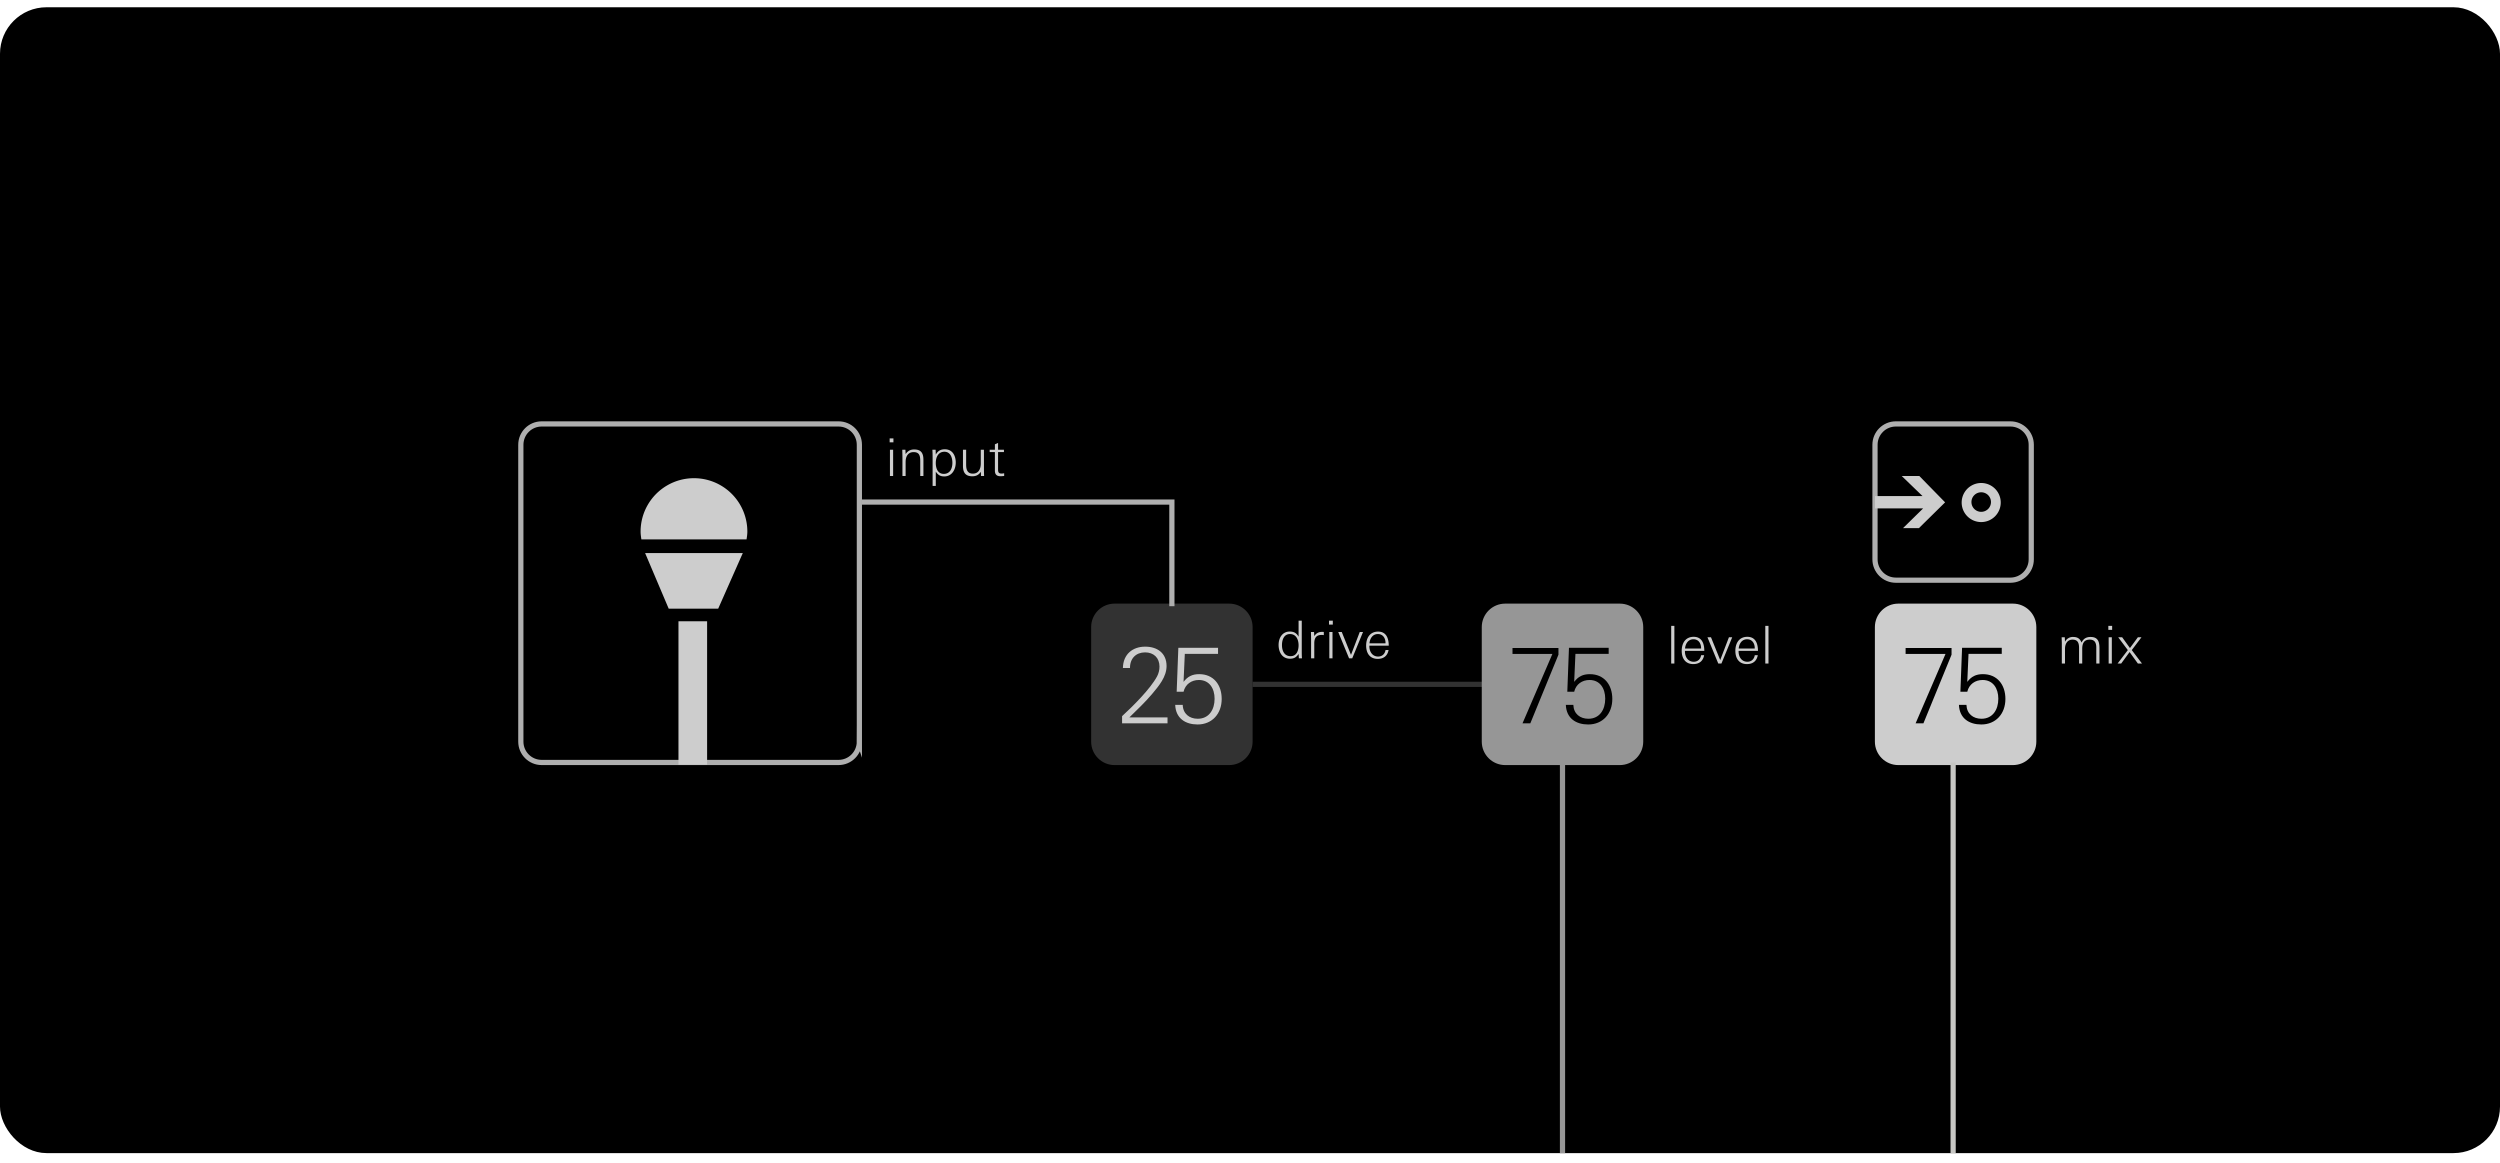 <svg width="215" height="100" fill="none" xmlns="http://www.w3.org/2000/svg"><g clip-path="url(#clip0_4485_23057)"><path d="M215 .625H0v98.542h215V.625Z" fill="#000"/><path d="M105.708 52.135h-9.854c-.99 0-1.791.802-1.791 1.792v9.854c0 .99.802 1.792 1.791 1.792h9.854c.99 0 1.792-.802 1.792-1.792v-9.854c0-.99-.802-1.792-1.792-1.792Z" fill="#323232" stroke="#323232" stroke-width=".448" stroke-miterlimit="10"/><path d="m111.701 56.614-.023-.376c-.192.287-.389.412-.738.412-.681 0-.981-.577-.981-1.19 0-.583.309-1.147.958-1.147.358 0 .586.13.761.444v-1.38h.273v2.562c0 .223 0 .451.018.675h-.268Zm-.761-2.086c-.529 0-.69.51-.69.954 0 .47.193.949.739.949.528 0 .689-.492.689-.94 0-.466-.201-.963-.738-.963ZM113.663 54.604c-.483 0-.635.282-.635.73v1.28h-.274v-1.598c0-.22-.008-.443-.013-.662h.269l.018.353c.165-.26.389-.367.693-.367.041 0 .085.004.126.009v.273a.85.85 0 0 0-.184-.018ZM114.295 53.718v-.34h.327v.34h-.327Zm.027 2.896v-2.26h.273v2.26h-.273ZM116.292 56.614h-.273l-.931-2.26h.304l.793 1.965.752-1.965h.282l-.927 2.26ZM117.766 55.526v.054c0 .457.255.882.752.882.358 0 .582-.224.64-.564h.26c-.094.506-.425.766-.935.766-.69 0-.995-.506-.995-1.142 0-.649.318-1.204 1.03-1.204.721 0 .913.604.913 1.208h-1.665Zm1.388-.246c0-.398-.224-.752-.654-.752-.456 0-.689.385-.725.797h1.379v-.045Z" fill="#CDCDCD"/><path d="M173.11 52.135h-9.854c-.99 0-1.792.802-1.792 1.792v9.854c0 .99.802 1.792 1.792 1.792h9.854c.989 0 1.791-.802 1.791-1.792v-9.854c0-.99-.802-1.792-1.791-1.792Z" fill="#CDCDCD" stroke="#CDCDCD" stroke-width=".448" stroke-miterlimit="10"/><path d="M143.723 57.062v-3.236h.273v3.236h-.273ZM144.905 55.975v.053c0 .457.255.882.752.882.358 0 .582-.224.64-.564h.26c-.094.506-.426.766-.936.766-.69 0-.994-.506-.994-1.142 0-.649.318-1.204 1.03-1.204.721 0 .913.604.913 1.209h-1.665Zm1.388-.247c0-.398-.224-.752-.654-.752-.457 0-.69.385-.726.797h1.38v-.045ZM148.044 57.063h-.273l-.931-2.261h.304l.793 1.965.752-1.965h.282l-.927 2.26ZM149.519 55.975v.053c0 .457.255.882.752.882.358 0 .582-.224.64-.564h.26c-.094.506-.426.766-.936.766-.689 0-.994-.506-.994-1.142 0-.649.318-1.204 1.03-1.204.721 0 .913.604.913 1.209h-1.665Zm1.388-.247c0-.398-.224-.752-.654-.752-.456 0-.689.385-.725.797h1.379v-.045ZM151.816 57.062v-3.236h.274v3.236h-.274ZM180.281 57.062v-1.365c0-.39-.117-.69-.564-.69-.511 0-.645.354-.645.797v1.258h-.273v-1.334c0-.398-.09-.72-.56-.72-.461 0-.649.39-.649.796v1.258h-.273v-1.719c0-.179-.013-.362-.013-.541h.268l.018.394a.743.743 0 0 1 .698-.417c.372 0 .587.135.726.484.156-.336.407-.484.774-.484.662 0 .766.434.766.99v1.293h-.273ZM181.317 54.166v-.34h.327v.34h-.327Zm.027 2.896v-2.26h.273v2.26h-.273ZM183.856 57.062l-.712-.985-.721.985h-.309l.878-1.154-.828-1.106h.34l.671.93.685-.93h.309l-.837 1.106.878 1.154h-.354Z" fill="#CDCDCD"/><path d="M134.375 65.573v33.594" stroke="#969696" stroke-width=".448" stroke-miterlimit="10"/><path d="M167.969 65.573v33.594" stroke="#C7C7C4" stroke-width=".448" stroke-miterlimit="10"/><path d="M107.714 58.854h20.156" stroke="#323232" stroke-width=".448" stroke-miterlimit="10"/><path d="M76.509 38.04v-.34h.326v.34h-.326Zm.026 2.897v-2.26h.274v2.26h-.274ZM79.141 40.937v-1.276c0-.42-.05-.779-.568-.779-.51 0-.69.404-.69.851v1.204h-.273v-1.62c0-.215-.013-.425-.013-.64h.268l.018.376c.184-.273.407-.399.739-.399.613 0 .792.34.792.9v1.383h-.273ZM81.202 40.973c-.345 0-.537-.134-.725-.412v1.227h-.273v-2.435c0-.224-.005-.453-.018-.676h.277l.014.42c.174-.317.416-.46.778-.46.654 0 .94.546.94 1.137 0 .604-.326 1.2-.993 1.2Zm.018-2.122c-.542 0-.743.493-.743.963 0 .448.16.94.69.94.54 0 .738-.474.738-.949 0-.439-.161-.954-.685-.954ZM84.364 40.937l-.009-.362c-.188.268-.403.385-.734.385-.604 0-.806-.331-.806-.9v-1.383h.273v1.275c0 .421.099.78.578.78.51 0 .68-.426.68-.873v-1.182h.273v1.585c0 .223.005.451.014.675h-.269ZM86.04 40.955c-.327 0-.479-.156-.479-.483v-1.594h-.448v-.201h.448v-.466l.273-.12v.586h.506v.201h-.506v1.473c0 .255.036.376.318.376.053 0 .135-.013.206-.027v.233a2.59 2.59 0 0 1-.318.022Z" fill="#CDCDCD"/><path d="M73.906 63.781V38.25c0-.99-.802-1.792-1.791-1.792H46.583c-.99 0-1.791.802-1.791 1.792V63.78c0 .99.802 1.792 1.791 1.792h25.532c.99 0 1.791-.802 1.791-1.792Z" fill="#000" stroke="#AFAFAF" stroke-width=".448" stroke-miterlimit="10"/><path d="m63.881 47.564-2.116 4.781h-4.257l-2.028-4.78h8.401ZM60.811 53.43h-2.463v12.33h2.463V53.43ZM55.48 46.391h8.723c.034-.222.069-.445.069-.676a4.59 4.59 0 1 0-9.181 0c0 .231.035.453.068.676h.321Z" fill="#CDCDCD"/><path d="M100.782 52.135v-8.958h.213H74.12" stroke="#AFAFAF" stroke-width=".448" stroke-miterlimit="10"/><path d="M139.302 52.135h-9.854c-.99 0-1.792.802-1.792 1.792v9.854c0 .99.802 1.792 1.792 1.792h9.854c.99 0 1.792-.802 1.792-1.792v-9.854c0-.99-.802-1.792-1.792-1.792Z" fill="#969696" stroke="#969696" stroke-width=".448" stroke-miterlimit="10"/><path d="M131.607 62.207h-.671l2.571-5.968h-3.432v-.51h3.952v.574l-2.42 5.904ZM136.589 62.306c-1.04 0-1.882-.52-1.927-1.685h.645c.027.77.582 1.192 1.291 1.192.967 0 1.451-.78 1.451-1.72 0-.879-.439-1.614-1.353-1.614-.627 0-1.165.36-1.317 1.013h-.591l.143-3.781h3.414v.52h-2.858l-.108 2.41c.35-.457.744-.663 1.344-.663 1.228 0 1.935.905 1.935 2.133 0 1.28-.833 2.195-2.069 2.195Z" fill="#000"/><path d="M96.499 62.207v-.618c.914-.834 2.437-2.348 3.01-3.423.135-.251.207-.547.207-.834 0-.77-.511-1.227-1.237-1.227-.78 0-1.308.52-1.299 1.344h-.61c.019-1.174.825-1.837 1.918-1.837 1.04 0 1.837.556 1.837 1.667 0 .932-.672 1.72-1.227 2.383-.592.708-1.318 1.39-1.972 2.034h3.28v.51h-3.907ZM102.995 62.305c-1.04 0-1.882-.52-1.927-1.684h.646c.026.77.582 1.192 1.29 1.192.968 0 1.451-.78 1.451-1.72 0-.879-.439-1.614-1.353-1.614-.627 0-1.165.359-1.317 1.013h-.591l.143-3.781h3.414v.52h-2.858l-.108 2.41c.35-.457.744-.664 1.344-.664 1.228 0 1.936.905 1.936 2.133 0 1.282-.834 2.195-2.07 2.195Z" fill="#CDCDCD"/><path d="M165.414 62.207h-.672l2.572-5.968h-3.432v-.51h3.951v.573l-2.419 5.905ZM170.395 62.305c-1.039 0-1.882-.52-1.926-1.684h.645c.027.77.582 1.192 1.29 1.192.968 0 1.452-.78 1.452-1.72 0-.879-.44-1.614-1.353-1.614-.628 0-1.165.359-1.317 1.013h-.592l.144-3.781h3.413v.52h-2.858l-.107 2.41c.349-.457.743-.664 1.343-.664 1.228 0 1.936.905 1.936 2.133 0 1.282-.833 2.195-2.07 2.195Z" fill="#000"/><path d="M174.688 48.104V38.25c0-.99-.803-1.792-1.792-1.792h-9.854c-.99 0-1.792.802-1.792 1.792v9.854c0 .99.802 1.792 1.792 1.792h9.854c.989 0 1.792-.802 1.792-1.792Z" fill="#000" stroke="#AFAFAF" stroke-width=".448" stroke-miterlimit="10"/><path d="M172.063 43.177a1.68 1.68 0 1 1-3.359 0 1.68 1.68 0 0 1 3.359 0Zm-1.679-.84a.84.84 0 1 0 0 1.68.84.84 0 0 0 0-1.68ZM161.25 42.664h4.09l-1.792-1.727h1.515l2.216 2.265-2.249 2.215h-1.368l1.727-1.694h-4.139v-1.059Z" fill="#CDCDCD"/></g><defs><clipPath id="clip0_4485_23057"><rect y=".625" width="215" height="98.542" rx="4" fill="#fff"/></clipPath></defs></svg>